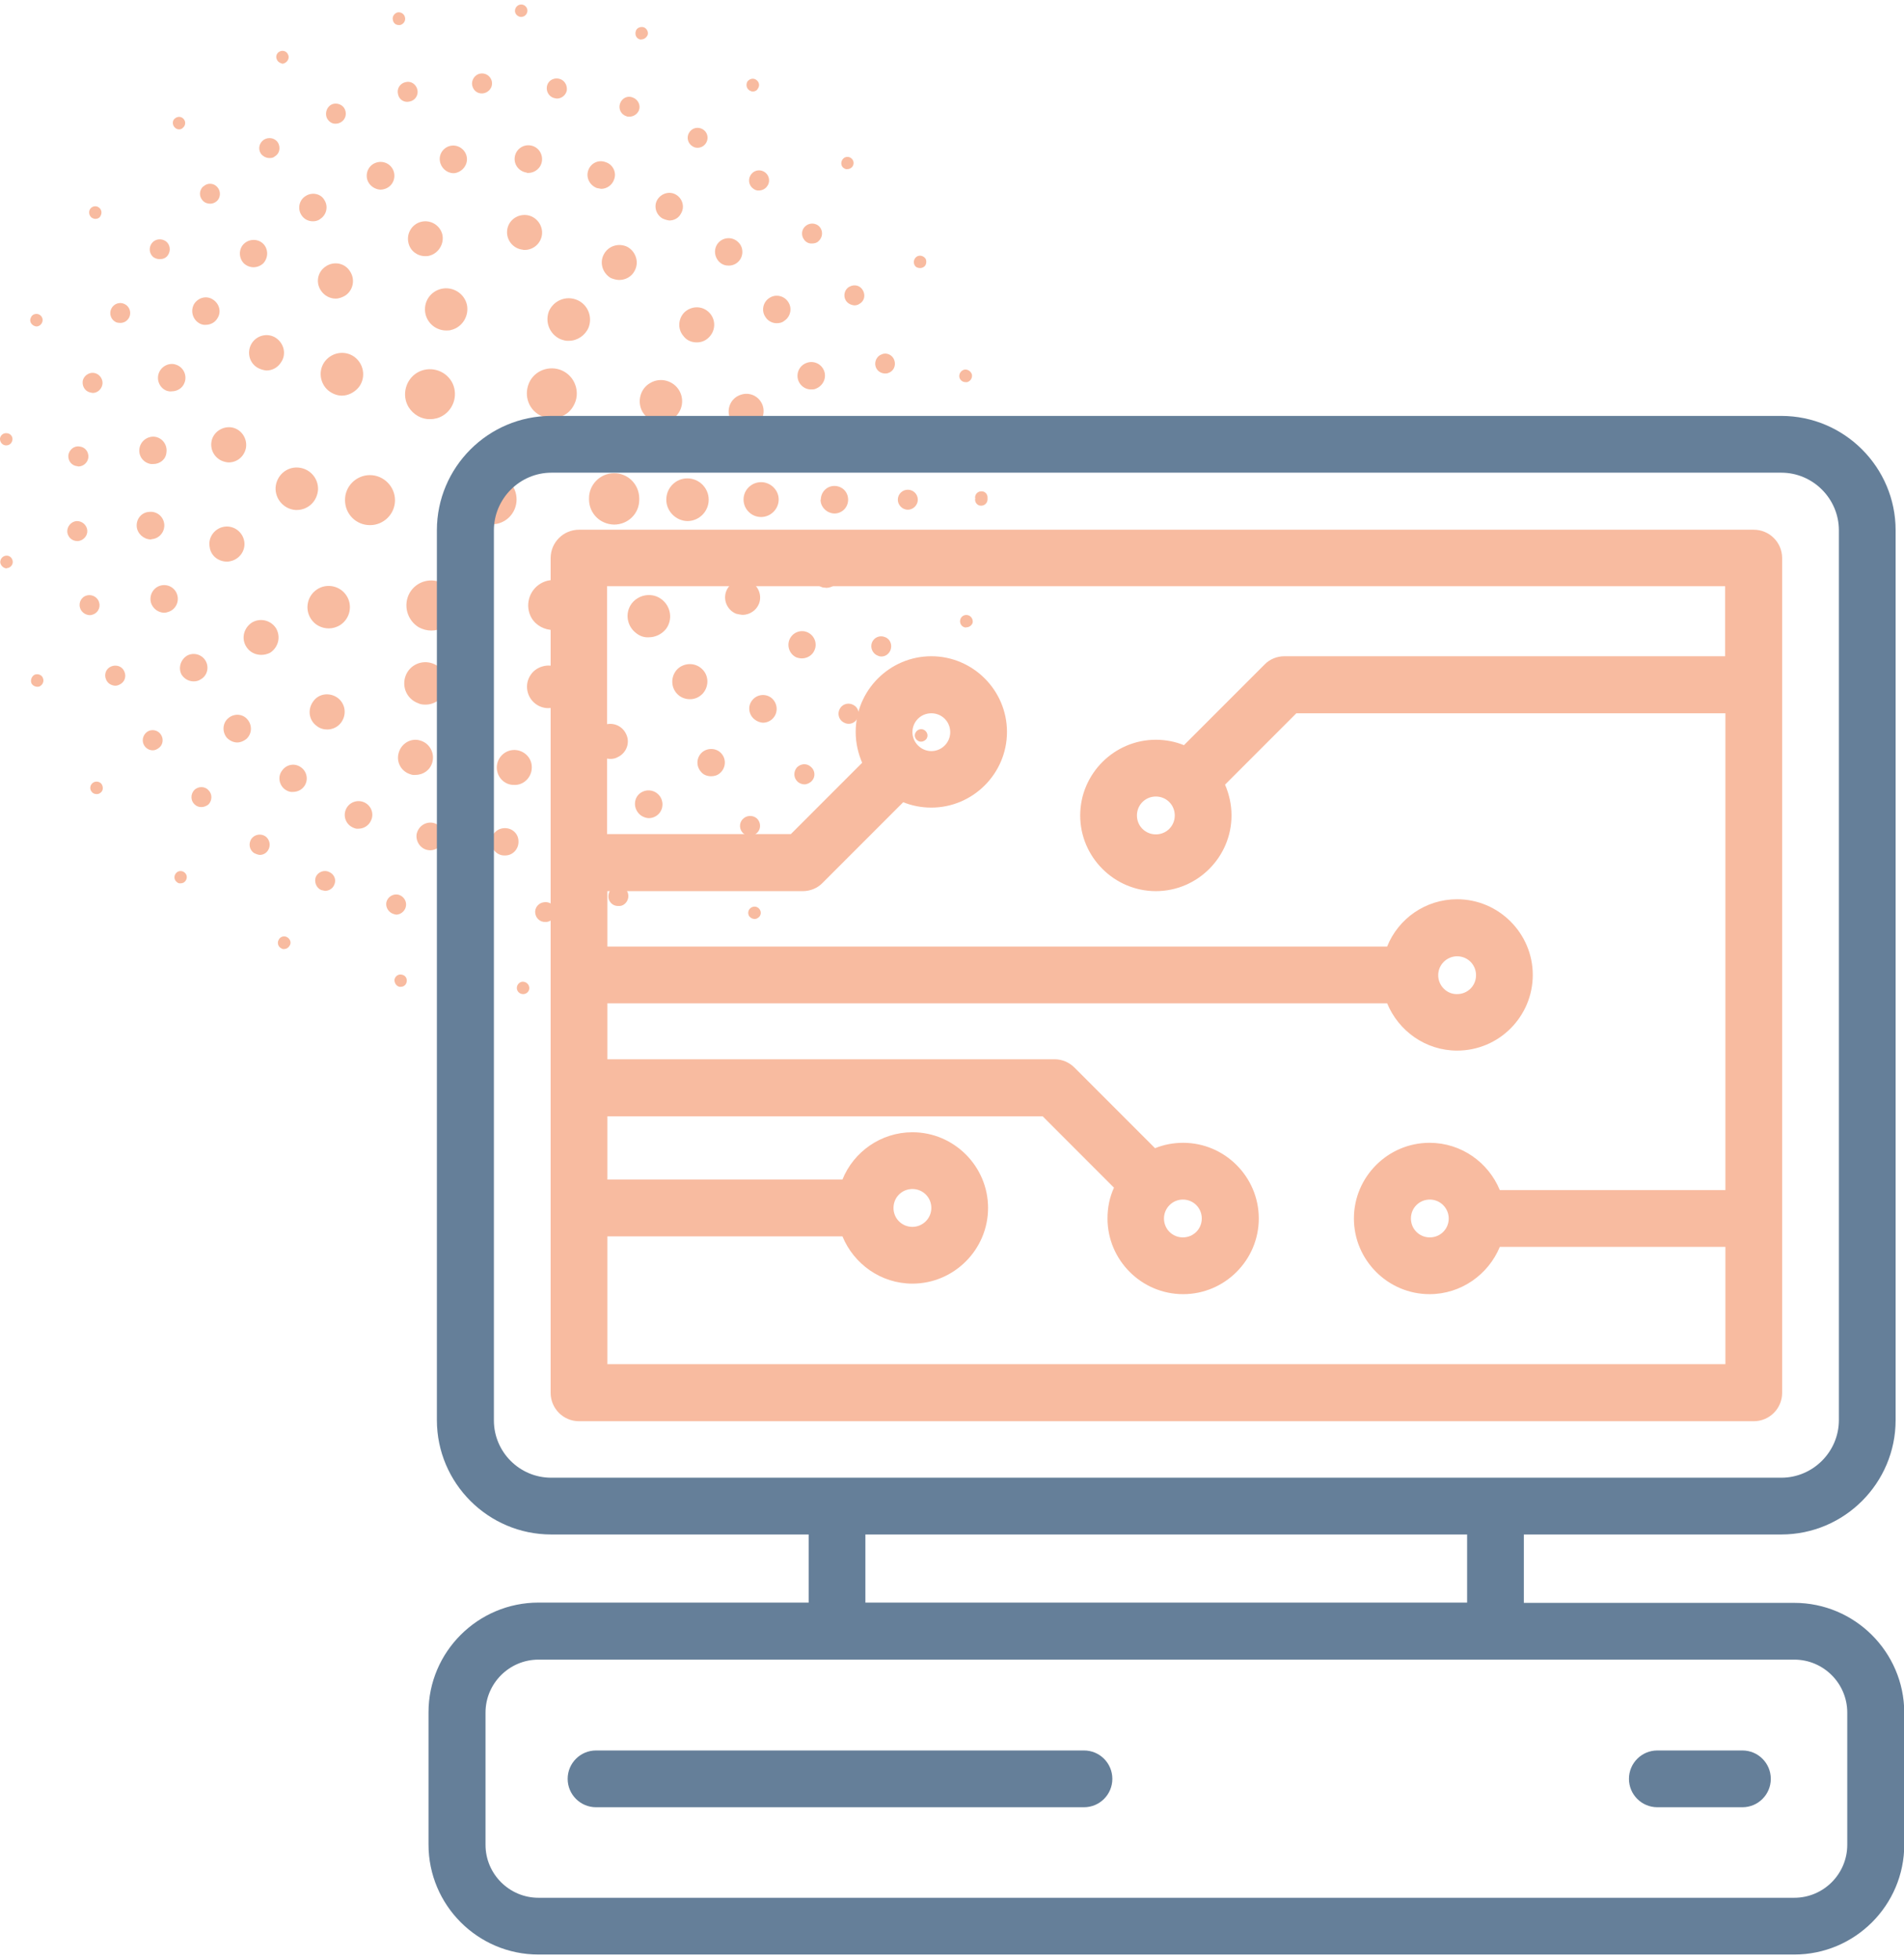 <?xml version="1.0" encoding="UTF-8"?> <svg xmlns="http://www.w3.org/2000/svg" xmlns:xlink="http://www.w3.org/1999/xlink" width="70" height="72" xml:space="preserve" overflow="hidden"><defs><clipPath id="clip0"><rect x="88" y="401" width="70" height="72"></rect></clipPath></defs><g clip-path="url(#clip0)" transform="translate(-88 -401)"><path d="M103.397 424.052C102.969 423.794 102.811 423.237 103.059 422.79 103.317 422.343 103.873 422.204 104.32 422.453 104.757 422.711 104.906 423.267 104.658 423.714 104.479 424.012 104.181 424.171 103.854 424.171 103.705 424.171 103.546 424.131 103.397 424.052M107.539 423.704C107.29 423.267 107.439 422.701 107.877 422.443 108.304 422.184 108.88 422.333 109.138 422.771 109.386 423.208 109.237 423.774 108.8 424.032 108.651 424.112 108.502 424.151 108.343 424.151 108.026 424.151 107.708 423.992 107.539 423.704M100.685 419.383C100.675 418.877 101.092 418.459 101.599 418.459 102.105 418.459 102.522 418.877 102.522 419.383 102.522 419.89 102.105 420.297 101.609 420.297L101.599 420.297C101.092 420.297 100.685 419.89 100.685 419.383M109.655 419.363 109.655 419.324C109.645 418.817 110.062 418.39 110.568 418.39 111.075 418.38 111.492 418.787 111.502 419.304L111.502 419.344 111.502 419.363C111.502 419.88 111.085 420.277 110.578 420.277 110.062 420.267 109.665 419.87 109.655 419.363M103.019 415.956C102.761 415.519 102.91 414.953 103.337 414.695 103.774 414.436 104.34 414.585 104.599 415.013 104.857 415.45 104.708 416.016 104.281 416.274 104.132 416.364 103.973 416.403 103.814 416.403 103.506 416.413 103.198 416.244 103.019 415.956M107.837 416.254C107.39 416.006 107.241 415.45 107.489 414.993 107.737 414.556 108.304 414.407 108.741 414.655 109.178 414.903 109.337 415.47 109.088 415.907 108.92 416.215 108.612 416.373 108.284 416.373 108.135 416.373 107.986 416.334 107.837 416.254" fill="#F8BBA0"></path><path d="M107.41 426.466C107.281 426.049 107.519 425.611 107.936 425.492 108.353 425.363 108.78 425.602 108.91 426.019 109.029 426.436 108.8 426.863 108.383 426.992 108.304 427.012 108.224 427.022 108.155 427.022 107.817 427.022 107.509 426.794 107.41 426.466M103.377 426.843 103.377 426.843C102.969 426.694 102.761 426.257 102.91 425.84 103.059 425.433 103.506 425.234 103.913 425.383 104.32 425.532 104.529 425.969 104.38 426.386 104.261 426.694 103.963 426.893 103.645 426.893 103.546 426.893 103.456 426.883 103.377 426.843M111.393 424.27C111.045 424.012 110.966 423.525 111.224 423.178 111.482 422.84 111.979 422.761 112.317 423.019 112.664 423.277 112.744 423.764 112.486 424.112 112.327 424.31 112.088 424.419 111.85 424.419 111.691 424.429 111.532 424.38 111.393 424.27M99.433 423.744C99.195 423.386 99.294 422.9 99.652 422.661 100.009 422.423 100.496 422.522 100.734 422.88 100.973 423.237 100.874 423.724 100.516 423.963 100.377 424.052 100.228 424.092 100.089 424.092 99.831 424.092 99.582 423.972 99.433 423.744M112.496 419.363 112.496 419.363C112.496 418.926 112.843 418.579 113.27 418.579 113.697 418.579 114.055 418.926 114.055 419.363 114.055 419.791 113.707 420.148 113.27 420.148 112.843 420.138 112.496 419.781 112.496 419.363M98.867 419.741C98.44 419.711 98.112 419.344 98.132 418.916 98.162 418.479 98.529 418.152 98.956 418.181 99.394 418.211 99.711 418.579 99.692 418.996 99.662 419.423 99.324 419.741 98.907 419.741L98.867 419.741ZM111.621 416.135 111.621 416.135C111.413 415.768 111.532 415.281 111.909 415.072 112.277 414.854 112.754 414.983 112.972 415.35 113.191 415.728 113.062 416.205 112.684 416.423 112.565 416.493 112.426 416.522 112.297 416.522 112.029 416.522 111.77 416.383 111.621 416.135M100.069 415.35C99.741 415.072 99.692 414.576 99.97 414.248 100.248 413.92 100.744 413.87 101.072 414.148 101.4 414.427 101.45 414.923 101.172 415.251 101.013 415.43 100.794 415.539 100.566 415.539 100.397 415.539 100.218 415.47 100.069 415.35M108.602 413.463C108.204 413.284 108.026 412.827 108.184 412.43 108.363 412.033 108.82 411.854 109.218 412.023 109.615 412.192 109.794 412.648 109.635 413.046 109.506 413.334 109.218 413.523 108.92 413.523 108.81 413.533 108.711 413.503 108.602 413.463M103.645 412.549C103.546 412.122 103.804 411.715 104.221 411.615 104.638 411.516 105.065 411.774 105.165 412.192 105.254 412.609 104.996 413.026 104.589 413.125 104.529 413.145 104.459 413.145 104.41 413.145 104.052 413.145 103.734 412.907 103.645 412.549" fill="#F8BBA0"></path><path d="M106.267 429.257C106.238 428.899 106.506 428.591 106.853 428.562 107.211 428.532 107.529 428.8 107.549 429.148 107.579 429.505 107.31 429.823 106.963 429.843L106.903 429.843C106.585 429.853 106.297 429.605 106.267 429.257M103.099 429.456 103.099 429.456C102.751 429.356 102.552 428.999 102.662 428.651 102.761 428.313 103.118 428.105 103.456 428.214 103.794 428.313 103.993 428.671 103.893 429.019 103.814 429.297 103.565 429.475 103.277 429.475 103.218 429.485 103.148 429.475 103.099 429.456M109.853 428.522C109.694 428.204 109.833 427.827 110.151 427.668 110.469 427.509 110.857 427.638 111.015 427.966 111.174 428.274 111.045 428.661 110.717 428.82 110.628 428.87 110.539 428.889 110.429 428.889 110.191 428.88 109.963 428.75 109.853 428.522M99.632 427.668C99.344 427.449 99.304 427.052 99.523 426.764 99.731 426.476 100.138 426.436 100.427 426.654 100.705 426.873 100.754 427.27 100.536 427.558 100.407 427.727 100.218 427.807 100.029 427.807 99.89 427.807 99.751 427.767 99.632 427.668M112.923 426.525C112.664 426.287 112.645 425.88 112.883 425.611 113.121 425.353 113.539 425.333 113.797 425.572 114.065 425.81 114.075 426.217 113.837 426.486 113.707 426.625 113.539 426.694 113.37 426.694 113.211 426.694 113.052 426.645 112.923 426.525M97.049 424.757C96.861 424.449 96.97 424.062 97.268 423.873 97.576 423.694 97.963 423.794 98.152 424.092 98.331 424.41 98.231 424.787 97.933 424.986 97.834 425.035 97.725 425.065 97.606 425.065 97.377 425.065 97.168 424.956 97.049 424.757M115.068 423.555C114.74 423.426 114.572 423.049 114.701 422.721 114.83 422.393 115.207 422.224 115.535 422.353 115.863 422.482 116.032 422.86 115.903 423.188 115.803 423.436 115.555 423.595 115.297 423.595 115.227 423.585 115.138 423.575 115.068 423.555M95.708 421.102C95.639 420.754 95.887 420.416 96.235 420.357 96.582 420.297 96.92 420.536 96.98 420.893 97.039 421.241 96.791 421.569 96.443 421.628 96.404 421.638 96.374 421.638 96.344 421.638 96.026 421.638 95.748 421.42 95.708 421.102M115.336 419.353C115.336 419.006 115.625 418.718 115.982 418.718 116.33 418.718 116.628 419.006 116.628 419.353 116.628 419.711 116.33 419.999 115.982 419.999 115.625 419.999 115.336 419.711 115.336 419.353M96.274 417.973C95.927 417.893 95.708 417.556 95.778 417.208 95.847 416.87 96.195 416.642 96.543 416.711 96.88 416.781 97.109 417.128 97.039 417.476 96.97 417.784 96.712 417.993 96.404 417.993 96.364 417.993 96.324 417.983 96.274 417.973M114.82 416.324C114.711 415.986 114.889 415.619 115.227 415.509 115.555 415.39 115.923 415.559 116.042 415.907 116.151 416.244 115.972 416.602 115.634 416.721 115.565 416.751 115.495 416.761 115.426 416.761 115.168 416.761 114.919 416.592 114.82 416.324M97.457 414.506C97.149 414.317 97.069 413.91 97.258 413.612 97.457 413.304 97.864 413.225 98.152 413.423 98.44 413.622 98.539 414.019 98.331 414.317 98.211 414.506 98.013 414.615 97.794 414.615 97.685 414.605 97.556 414.566 97.457 414.506M113.131 413.354C112.893 413.086 112.933 412.678 113.191 412.45 113.469 412.221 113.866 412.241 114.105 412.519 114.333 412.788 114.303 413.185 114.035 413.423 113.916 413.533 113.767 413.582 113.618 413.582 113.429 413.582 113.25 413.513 113.131 413.354M99.811 411.695C99.602 411.407 99.662 411.009 99.96 410.801 100.248 410.592 100.655 410.652 100.854 410.95 101.062 411.238 101.003 411.645 100.705 411.854 100.595 411.923 100.466 411.973 100.337 411.973 100.129 411.973 99.93 411.864 99.811 411.695M110.459 411.218C110.151 411.039 110.032 410.652 110.201 410.344 110.37 410.026 110.757 409.917 111.075 410.076 111.383 410.255 111.502 410.642 111.333 410.95 111.224 411.168 110.996 411.288 110.767 411.288 110.668 411.288 110.559 411.258 110.459 411.218M103.019 409.937C102.93 409.589 103.138 409.241 103.476 409.152 103.824 409.063 104.171 409.271 104.261 409.609 104.34 409.947 104.132 410.304 103.794 410.394 103.734 410.413 103.685 410.413 103.635 410.413 103.347 410.413 103.089 410.225 103.019 409.937M107.211 410.175C106.863 410.135 106.605 409.818 106.645 409.46 106.685 409.112 107.002 408.864 107.36 408.904 107.708 408.943 107.966 409.271 107.926 409.619 107.886 409.947 107.608 410.185 107.29 410.185 107.261 410.185 107.231 410.185 107.211 410.175" fill="#F8BBA0"></path><path d="M106.059 431.959C106.049 431.671 106.257 431.442 106.545 431.432 106.824 431.422 107.062 431.631 107.062 431.919 107.072 432.197 106.853 432.436 106.575 432.436L106.555 432.436C106.297 432.446 106.069 432.227 106.059 431.959M103.724 432.237 103.724 432.237C103.456 432.187 103.277 431.919 103.317 431.651 103.377 431.373 103.625 431.194 103.903 431.234 104.181 431.283 104.36 431.552 104.32 431.82 104.271 432.068 104.052 432.247 103.814 432.247 103.784 432.247 103.754 432.237 103.724 432.237M108.8 431.661C108.731 431.393 108.89 431.115 109.158 431.045 109.426 430.975 109.694 431.134 109.774 431.403 109.853 431.681 109.684 431.949 109.416 432.018L109.416 432.028C109.376 432.038 109.337 432.038 109.287 432.038 109.069 432.038 108.85 431.889 108.8 431.661M100.983 431.413 100.983 431.413C100.725 431.303 100.605 431.005 100.715 430.747 100.824 430.489 101.122 430.37 101.38 430.479 101.638 430.588 101.758 430.886 101.648 431.134 101.569 431.333 101.38 431.452 101.181 431.452 101.112 431.462 101.042 431.442 100.983 431.413M111.403 430.777C111.274 430.528 111.363 430.221 111.611 430.101 111.86 429.972 112.168 430.072 112.297 430.32 112.426 430.568 112.337 430.876 112.088 431.005 112.019 431.045 111.929 431.065 111.85 431.065 111.671 431.055 111.492 430.956 111.403 430.777M98.48 430.012 98.48 430.012C98.261 429.853 98.201 429.535 98.37 429.317 98.529 429.088 98.837 429.029 99.066 429.197 99.294 429.356 99.344 429.674 99.185 429.893 99.086 430.032 98.927 430.101 98.768 430.101 98.678 430.111 98.579 430.081 98.48 430.012M113.767 429.356C113.578 429.138 113.608 428.82 113.817 428.641 114.035 428.462 114.363 428.492 114.532 428.701 114.711 428.909 114.681 429.237 114.462 429.416 114.373 429.495 114.254 429.525 114.144 429.525 114.005 429.525 113.856 429.475 113.767 429.356M96.344 428.115C96.165 427.906 96.175 427.578 96.384 427.399 96.592 427.211 96.92 427.221 97.099 427.439 97.278 427.648 97.268 427.966 97.059 428.154 96.96 428.234 96.841 428.284 96.721 428.284 96.592 428.284 96.453 428.224 96.344 428.115M115.744 427.439C115.525 427.27 115.476 426.952 115.654 426.734 115.823 426.515 116.141 426.476 116.36 426.645 116.578 426.823 116.618 427.141 116.449 427.36 116.35 427.489 116.201 427.558 116.042 427.558 115.952 427.548 115.843 427.519 115.744 427.439M94.675 425.79C94.546 425.552 94.635 425.244 94.874 425.095 95.122 424.956 95.43 425.055 95.559 425.284 95.698 425.522 95.619 425.84 95.371 425.969 95.301 426.019 95.202 426.039 95.122 426.039 94.943 426.039 94.775 425.949 94.675 425.79M117.273 425.155C117.025 425.035 116.916 424.737 117.035 424.479 117.154 424.231 117.452 424.121 117.701 424.241 117.949 424.36 118.058 424.658 117.939 424.906 117.86 425.085 117.671 425.194 117.482 425.194 117.422 425.194 117.353 425.184 117.273 425.155M93.553 423.158C93.473 422.89 93.622 422.602 93.89 422.522 94.159 422.443 94.437 422.592 94.516 422.86 94.596 423.128 94.447 423.406 94.188 423.486 94.129 423.506 94.089 423.516 94.04 423.516 93.821 423.516 93.622 423.367 93.553 423.158M118.267 422.592C117.999 422.522 117.82 422.264 117.879 421.986L117.889 421.986C117.949 421.708 118.207 421.549 118.485 421.598 118.763 421.668 118.922 421.926 118.873 422.204 118.813 422.443 118.605 422.602 118.376 422.602 118.336 422.592 118.307 422.592 118.267 422.592M93.026 420.347C93.006 420.059 93.215 419.82 93.493 419.81 93.771 419.781 94.02 419.989 94.04 420.277L94.04 420.267C94.059 420.555 93.851 420.794 93.573 420.814 93.563 420.824 93.543 420.824 93.533 420.824 93.275 420.814 93.046 420.605 93.026 420.347M118.167 419.363 118.177 419.363C118.177 419.085 118.396 418.857 118.674 418.857 118.962 418.857 119.181 419.075 119.181 419.363 119.181 419.642 118.962 419.87 118.674 419.87 118.396 419.86 118.167 419.632 118.167 419.363M93.553 418.052C93.275 418.012 93.086 417.764 93.126 417.486 93.165 417.208 93.424 417.019 93.692 417.049 93.97 417.089 94.159 417.347 94.119 417.625 94.099 417.883 93.88 418.052 93.632 418.052L93.553 418.052ZM118.038 417.536C117.989 417.258 118.187 416.999 118.465 416.969 118.744 416.93 119.002 417.118 119.042 417.397 119.081 417.675 118.883 417.933 118.614 417.973L118.545 417.973C118.287 417.973 118.078 417.794 118.038 417.536M94.129 415.36C93.871 415.261 93.741 414.963 93.841 414.705 93.94 414.446 94.238 414.307 94.487 414.407 94.755 414.506 94.884 414.804 94.784 415.062 94.715 415.261 94.516 415.38 94.318 415.38 94.258 415.39 94.198 415.38 94.129 415.36M117.353 414.993C117.254 414.725 117.383 414.436 117.651 414.337 117.909 414.238 118.197 414.367 118.297 414.625 118.396 414.883 118.267 415.172 117.999 415.281 117.939 415.311 117.879 415.311 117.81 415.311 117.621 415.311 117.432 415.191 117.353 414.993M95.291 412.857C95.063 412.698 95.003 412.39 95.142 412.162 95.301 411.923 95.609 411.854 95.837 412.013 96.076 412.172 96.145 412.48 95.986 412.708 95.897 412.857 95.728 412.937 95.559 412.937 95.48 412.946 95.371 412.917 95.291 412.857M116.141 412.648C115.982 412.42 116.052 412.102 116.28 411.953 116.509 411.794 116.826 411.864 116.975 412.092 117.134 412.321 117.065 412.639 116.836 412.788 116.757 412.857 116.658 412.877 116.548 412.877 116.399 412.877 116.23 412.797 116.141 412.648M96.96 410.672C96.771 410.473 96.771 410.145 96.97 409.957 97.168 409.768 97.496 409.768 97.685 409.966 97.874 410.165 97.864 410.483 97.675 410.682 97.576 410.771 97.447 410.821 97.317 410.821 97.198 410.821 97.059 410.771 96.96 410.672M114.442 410.622C114.244 410.423 114.234 410.106 114.423 409.907 114.611 409.708 114.939 409.698 115.138 409.897 115.336 410.076 115.346 410.404 115.158 410.602 115.058 410.711 114.919 410.761 114.79 410.761 114.661 410.761 114.542 410.721 114.442 410.622M99.076 408.894C98.927 408.655 99.006 408.337 99.245 408.198 99.483 408.049 99.801 408.119 99.93 408.357 100.079 408.596 99.999 408.914 99.761 409.053L99.771 409.053C99.682 409.112 99.592 409.132 99.503 409.132 99.324 409.132 99.165 409.043 99.076 408.894M112.347 409.023C112.108 408.874 112.029 408.566 112.168 408.337 112.317 408.099 112.625 408.01 112.863 408.159 113.101 408.308 113.181 408.616 113.032 408.854 112.943 409.023 112.774 409.102 112.605 409.102 112.525 409.092 112.426 409.063 112.347 409.023M101.509 407.622C101.42 407.354 101.559 407.066 101.827 406.977 102.095 406.887 102.383 407.026 102.473 407.294 102.562 407.563 102.423 407.851 102.155 407.94 102.095 407.96 102.046 407.97 101.986 407.97 101.777 407.96 101.579 407.821 101.509 407.622M109.943 407.91C109.684 407.811 109.535 407.533 109.625 407.265 109.714 406.996 110.002 406.857 110.261 406.957 110.529 407.036 110.678 407.334 110.578 407.592 110.509 407.801 110.31 407.94 110.102 407.94 110.062 407.93 110.002 407.92 109.943 407.91M104.171 406.907C104.132 406.629 104.34 406.381 104.608 406.351 104.887 406.321 105.135 406.53 105.165 406.798 105.195 407.076 104.986 407.324 104.708 407.364L104.658 407.364C104.41 407.354 104.201 407.155 104.171 406.907M107.37 407.344C107.082 407.304 106.893 407.056 106.923 406.788 106.953 406.51 107.201 406.311 107.479 406.341 107.757 406.371 107.956 406.619 107.926 406.907 107.896 407.165 107.678 407.354 107.42 407.354L107.37 407.354Z" fill="#F8BBA0"></path><path d="M105.274 434.988C105.075 434.979 104.916 434.81 104.926 434.601 104.936 434.392 105.105 434.243 105.314 434.253 105.512 434.273 105.671 434.432 105.661 434.641 105.651 434.839 105.493 434.988 105.294 434.988L105.274 434.988ZM107.678 434.561C107.648 434.363 107.797 434.174 108.006 434.154 108.204 434.124 108.393 434.263 108.423 434.462 108.443 434.661 108.304 434.849 108.105 434.879L108.055 434.879C107.857 434.889 107.708 434.75 107.678 434.561M102.483 434.591 102.483 434.591C102.294 434.542 102.165 434.343 102.205 434.154 102.254 433.955 102.453 433.836 102.642 433.876 102.84 433.926 102.969 434.124 102.92 434.323 102.88 434.492 102.721 434.611 102.562 434.611 102.532 434.601 102.513 434.601 102.483 434.591M110.38 434.045C110.33 433.846 110.429 433.638 110.618 433.578 110.807 433.518 111.025 433.628 111.085 433.816 111.145 434.015 111.035 434.224 110.847 434.283 110.807 434.293 110.767 434.293 110.727 434.293 110.568 434.293 110.439 434.204 110.38 434.045M99.811 433.707C99.622 433.628 99.543 433.399 99.612 433.22 99.692 433.042 99.92 432.952 100.099 433.042 100.287 433.121 100.377 433.33 100.287 433.518 100.228 433.657 100.089 433.737 99.95 433.737 99.91 433.727 99.85 433.717 99.811 433.707M112.943 433.032C112.853 432.843 112.913 432.624 113.101 432.535 113.28 432.436 113.499 432.505 113.598 432.684 113.688 432.863 113.628 433.091 113.439 433.181 113.38 433.22 113.33 433.23 113.26 433.23 113.141 433.23 113.012 433.161 112.943 433.032M97.337 432.346C97.168 432.227 97.129 432.008 97.238 431.83 97.357 431.661 97.586 431.621 97.754 431.73 97.923 431.85 97.963 432.078 97.854 432.247 97.784 432.356 97.675 432.416 97.546 432.416 97.466 432.406 97.397 432.376 97.337 432.346M115.287 431.581C115.158 431.422 115.187 431.184 115.346 431.065 115.505 430.936 115.744 430.966 115.863 431.115 115.992 431.283 115.962 431.512 115.803 431.631 115.744 431.681 115.654 431.711 115.575 431.711 115.466 431.72 115.366 431.671 115.287 431.581M95.152 430.558C95.003 430.419 95.003 430.181 95.142 430.032 95.281 429.893 95.519 429.883 95.659 430.032 95.808 430.171 95.808 430.409 95.668 430.558 95.599 430.618 95.5 430.658 95.4 430.658 95.311 430.658 95.222 430.628 95.152 430.558M117.333 429.734C117.174 429.595 117.164 429.366 117.293 429.207 117.432 429.058 117.661 429.038 117.81 429.178 117.969 429.307 117.989 429.545 117.85 429.694 117.78 429.773 117.671 429.823 117.571 429.823 117.482 429.823 117.393 429.783 117.333 429.734M93.314 428.413C93.195 428.244 93.245 428.015 93.404 427.896 93.573 427.777 93.801 427.827 93.91 427.986 94.029 428.154 93.99 428.383 93.831 428.492 93.761 428.542 93.692 428.572 93.622 428.572 93.503 428.572 93.394 428.522 93.314 428.413M119.002 427.539C118.833 427.439 118.773 427.211 118.883 427.032 118.982 426.863 119.21 426.803 119.389 426.913 119.568 427.012 119.618 427.241 119.508 427.419 119.449 427.529 119.33 427.598 119.201 427.598 119.131 427.598 119.071 427.578 119.002 427.539M91.904 425.979C91.814 425.79 91.894 425.572 92.083 425.492 92.271 425.413 92.49 425.482 92.569 425.671 92.659 425.86 92.579 426.078 92.391 426.158 92.331 426.188 92.291 426.198 92.232 426.198 92.093 426.188 91.963 426.118 91.904 425.979M120.273 425.095C120.085 425.025 119.985 424.807 120.055 424.618 120.124 424.429 120.343 424.33 120.532 424.41 120.73 424.479 120.81 424.698 120.74 424.886 120.681 425.035 120.551 425.125 120.402 425.125 120.353 425.125 120.313 425.115 120.273 425.095M90.94 423.327 90.94 423.327C90.881 423.128 91.01 422.92 91.198 422.88 91.387 422.83 91.596 422.949 91.645 423.138 91.705 423.337 91.586 423.545 91.377 423.595 91.347 423.605 91.328 423.605 91.288 423.605 91.129 423.595 90.98 423.486 90.94 423.327M121.058 422.463C120.869 422.423 120.73 422.234 120.76 422.035 120.8 421.837 120.989 421.698 121.197 421.737 121.386 421.777 121.525 421.966 121.495 422.165 121.455 422.343 121.306 422.473 121.138 422.473 121.108 422.473 121.088 422.473 121.058 422.463M90.473 420.545C90.463 420.347 90.612 420.168 90.811 420.148 91.01 420.138 91.189 420.287 91.209 420.486 91.228 420.685 91.069 420.863 90.871 420.883L90.841 420.883C90.652 420.883 90.493 420.744 90.473 420.545M121.008 419.363C121.008 419.155 121.177 418.996 121.376 418.996 121.575 418.996 121.743 419.155 121.743 419.363 121.743 419.562 121.575 419.731 121.376 419.731 121.177 419.731 121.008 419.562 121.008 419.363M90.841 418.132C90.632 418.112 90.493 417.933 90.513 417.724 90.543 417.536 90.712 417.377 90.92 417.407 91.129 417.426 91.268 417.605 91.248 417.814 91.228 417.993 91.069 418.142 90.881 418.142 90.871 418.142 90.851 418.132 90.841 418.132M120.84 417.089C120.8 416.89 120.949 416.701 121.147 416.671 121.346 416.632 121.535 416.771 121.565 416.979 121.594 417.178 121.455 417.367 121.257 417.407L121.197 417.407C121.028 417.407 120.869 417.277 120.84 417.089M91.308 415.42C91.109 415.37 91 415.162 91.049 414.963 91.109 414.774 91.318 414.655 91.507 414.715 91.695 414.774 91.814 414.983 91.755 415.172 91.705 415.33 91.566 415.44 91.407 415.44 91.377 415.43 91.338 415.43 91.308 415.42M120.194 414.476 120.194 414.476C120.134 414.297 120.234 414.079 120.422 414.019 120.601 413.94 120.82 414.049 120.879 414.238 120.949 414.436 120.849 414.645 120.661 414.705 120.611 414.725 120.581 414.725 120.542 414.725 120.393 414.725 120.244 414.635 120.194 414.476M92.261 412.837C92.073 412.748 92.003 412.519 92.093 412.341 92.182 412.162 92.4 412.082 92.579 412.172 92.768 412.261 92.838 412.49 92.748 412.668 92.679 412.797 92.559 412.867 92.42 412.867 92.361 412.867 92.301 412.857 92.261 412.837M119.091 412.033C118.992 411.864 119.052 411.625 119.23 411.536 119.409 411.437 119.628 411.486 119.727 411.675 119.826 411.854 119.777 412.072 119.588 412.172 119.528 412.211 119.469 412.221 119.409 412.221 119.29 412.211 119.161 412.152 119.091 412.033M93.642 410.453C93.493 410.334 93.453 410.106 93.582 409.937 93.702 409.778 93.93 409.748 94.099 409.867 94.258 409.986 94.288 410.215 94.169 410.384 94.099 410.483 93.99 410.523 93.88 410.523 93.791 410.523 93.722 410.503 93.642 410.453M117.571 409.818C117.442 409.659 117.462 409.43 117.621 409.301 117.78 409.172 118.009 409.192 118.138 409.341 118.267 409.5 118.247 409.728 118.088 409.867 118.028 409.927 117.939 409.947 117.86 409.947 117.74 409.957 117.641 409.907 117.571 409.818M95.45 408.367C95.311 408.218 95.321 407.99 95.47 407.851L95.48 407.851C95.619 407.712 95.857 407.722 95.986 407.871 96.125 408.02 96.115 408.258 95.976 408.387 95.897 408.457 95.808 408.486 95.728 408.486 95.619 408.486 95.519 408.447 95.45 408.367M115.664 407.91C115.515 407.781 115.495 407.553 115.625 407.394 115.754 407.235 115.982 407.215 116.141 407.344 116.3 407.473 116.32 407.712 116.191 407.861 116.121 407.95 116.012 408 115.903 408 115.823 408.01 115.744 407.98 115.664 407.91M97.586 406.639C97.476 406.46 97.536 406.242 97.705 406.132 97.884 406.023 98.112 406.073 98.221 406.242 98.321 406.42 98.281 406.649 98.102 406.748 98.052 406.798 97.973 406.808 97.913 406.808 97.784 406.808 97.665 406.748 97.586 406.639M113.469 406.381C113.29 406.281 113.231 406.053 113.33 405.884 113.429 405.705 113.648 405.646 113.827 405.745 114.005 405.844 114.065 406.063 113.966 406.242 113.896 406.361 113.777 406.43 113.648 406.43 113.588 406.43 113.529 406.42 113.469 406.381M100.009 405.318C99.94 405.129 100.029 404.91 100.208 404.831 100.397 404.761 100.615 404.851 100.685 405.03 100.764 405.228 100.675 405.437 100.486 405.516 100.437 405.536 100.397 405.546 100.347 405.546 100.198 405.556 100.069 405.457 100.009 405.318M111.025 405.268C110.827 405.208 110.727 404.99 110.797 404.801 110.866 404.603 111.075 404.503 111.264 404.583 111.453 404.652 111.562 404.861 111.492 405.049 111.433 405.199 111.284 405.288 111.135 405.288 111.095 405.288 111.055 405.288 111.025 405.268M102.632 404.454C102.582 404.255 102.711 404.056 102.92 404.016 103.118 403.967 103.307 404.106 103.347 404.305 103.387 404.493 103.267 404.692 103.059 404.732 103.029 404.732 103.009 404.742 102.989 404.742 102.811 404.752 102.662 404.632 102.632 404.454M108.413 404.612 108.413 404.612C108.214 404.583 108.075 404.394 108.105 404.185 108.135 403.987 108.314 403.858 108.522 403.887 108.731 403.917 108.86 404.106 108.84 404.314 108.81 404.493 108.651 404.622 108.473 404.622 108.453 404.622 108.433 404.612 108.413 404.612M105.353 404.076C105.353 403.877 105.512 403.699 105.711 403.699 105.91 403.689 106.089 403.858 106.089 404.056 106.098 404.255 105.93 404.424 105.731 404.434 105.522 404.444 105.363 404.285 105.353 404.076" fill="#F8BBA0"></path><path d="M107.002 437.323C106.992 437.194 107.092 437.084 107.211 437.074 107.34 437.074 107.449 437.164 107.459 437.293 107.469 437.422 107.37 437.521 107.251 437.531L107.231 437.531C107.112 437.531 107.012 437.442 107.002 437.323M102.691 437.263C102.572 437.243 102.493 437.114 102.503 436.995 102.532 436.866 102.652 436.786 102.771 436.816 102.9 436.836 102.979 436.955 102.95 437.084 102.93 437.194 102.84 437.263 102.731 437.263L102.691 437.263ZM111.443 436.538C111.403 436.419 111.472 436.29 111.592 436.25 111.711 436.21 111.84 436.28 111.88 436.399 111.929 436.518 111.85 436.647 111.731 436.687 111.711 436.697 111.681 436.707 111.671 436.707 111.562 436.697 111.472 436.637 111.443 436.538M98.35 435.853C98.231 435.803 98.182 435.654 98.241 435.545 98.291 435.426 98.43 435.376 98.549 435.435 98.658 435.495 98.718 435.624 98.658 435.733 98.619 435.813 98.539 435.873 98.45 435.873 98.42 435.882 98.38 435.873 98.35 435.853M115.545 434.671C115.476 434.561 115.505 434.422 115.615 434.353 115.724 434.283 115.863 434.313 115.932 434.422 116.002 434.522 115.972 434.671 115.863 434.73 115.823 434.76 115.783 434.77 115.744 434.77 115.664 434.77 115.595 434.73 115.545 434.671M94.496 433.409 94.496 433.409C94.397 433.33 94.387 433.191 94.467 433.091 94.546 432.992 94.685 432.982 94.784 433.061 94.884 433.141 94.894 433.28 94.814 433.379 94.765 433.439 94.705 433.459 94.645 433.459 94.586 433.469 94.536 433.449 94.496 433.409M119.052 431.84C118.962 431.75 118.962 431.611 119.042 431.512 119.121 431.422 119.27 431.422 119.359 431.502 119.459 431.591 119.459 431.74 119.379 431.83L119.379 431.82C119.33 431.879 119.27 431.889 119.201 431.889 119.151 431.889 119.091 431.869 119.052 431.84M91.367 430.091C91.288 429.992 91.308 429.843 91.417 429.764 91.516 429.694 91.665 429.714 91.735 429.813 91.805 429.923 91.794 430.062 91.695 430.131 91.645 430.171 91.606 430.181 91.556 430.181 91.477 430.181 91.407 430.151 91.367 430.091M121.753 428.224C121.644 428.164 121.594 428.025 121.664 427.916 121.724 427.807 121.863 427.757 121.982 427.827 122.091 427.896 122.131 428.025 122.071 428.135 122.032 428.204 121.942 428.254 121.873 428.254 121.813 428.254 121.783 428.244 121.753 428.224M89.152 426.098C89.112 425.979 89.172 425.84 89.281 425.79 89.401 425.751 89.54 425.8 89.579 425.919 89.629 426.039 89.57 426.168 89.45 426.227 89.421 426.237 89.391 426.237 89.371 426.237 89.281 426.237 89.182 426.178 89.152 426.098M123.462 424.052C123.343 424.022 123.273 423.893 123.303 423.774 123.333 423.645 123.462 423.575 123.581 423.605 123.71 423.635 123.78 423.764 123.76 423.883 123.73 423.982 123.631 424.052 123.531 424.052 123.502 424.062 123.482 424.062 123.462 424.052M88.01 421.678C88 421.549 88.089 421.439 88.209 421.42 88.338 421.4 88.447 421.489 88.467 421.618 88.487 421.747 88.387 421.867 88.258 421.877 88.248 421.886 88.238 421.886 88.228 421.886 88.129 421.877 88.03 421.787 88.01 421.678M123.849 419.363C123.849 419.344 123.849 419.334 123.859 419.324 123.849 419.314 123.849 419.294 123.849 419.284 123.849 419.155 123.949 419.055 124.078 419.055 124.207 419.046 124.306 419.155 124.306 419.274L124.306 419.314 124.306 419.353C124.306 419.473 124.207 419.582 124.078 419.582 123.949 419.592 123.849 419.483 123.849 419.363M88.209 417.367C88.079 417.357 87.99 417.238 88 417.109 88.02 416.989 88.129 416.9 88.258 416.92 88.387 416.93 88.477 417.049 88.457 417.168 88.437 417.287 88.348 417.367 88.228 417.367L88.209 417.367ZM123.273 414.874C123.243 414.744 123.323 414.625 123.442 414.585 123.561 414.556 123.69 414.635 123.73 414.754 123.76 414.874 123.69 415.003 123.561 415.042L123.492 415.042C123.392 415.042 123.303 414.973 123.273 414.874M89.261 412.976C89.142 412.927 89.073 412.797 89.132 412.678 89.172 412.559 89.301 412.509 89.421 412.549 89.54 412.599 89.599 412.728 89.55 412.847 89.51 412.937 89.43 412.996 89.341 412.996 89.311 412.996 89.291 412.986 89.261 412.976M121.624 410.741C121.565 410.632 121.604 410.493 121.714 410.423 121.823 410.364 121.962 410.404 122.032 410.513 122.081 410.622 122.051 410.771 121.942 410.821 121.902 410.841 121.873 410.851 121.833 410.851 121.743 410.851 121.664 410.821 121.624 410.741M91.377 409.003C91.268 408.923 91.248 408.775 91.318 408.675 91.387 408.576 91.536 408.546 91.636 408.625 91.735 408.695 91.765 408.834 91.685 408.953 91.656 409.013 91.576 409.043 91.507 409.043 91.457 409.043 91.417 409.023 91.377 409.003M118.992 407.155C118.903 407.066 118.912 406.917 119.002 406.828 119.091 406.738 119.24 406.748 119.32 406.837 119.409 406.927 119.399 407.076 119.31 407.155 119.26 407.195 119.21 407.215 119.151 407.215 119.091 407.225 119.042 407.195 118.992 407.155M94.407 405.665C94.328 405.566 94.337 405.417 94.437 405.348 94.536 405.268 94.675 405.278 94.755 405.377 94.834 405.467 94.824 405.616 94.725 405.695 94.695 405.735 94.635 405.755 94.586 405.755 94.516 405.755 94.457 405.725 94.407 405.665M115.555 404.324 115.555 404.324C115.446 404.255 115.416 404.116 115.476 403.997 115.555 403.897 115.684 403.858 115.793 403.927 115.913 404.007 115.942 404.146 115.863 404.255 115.833 404.324 115.754 404.364 115.674 404.364 115.634 404.364 115.595 404.344 115.555 404.324M98.182 403.192C98.122 403.083 98.172 402.944 98.281 402.894 98.4 402.834 98.539 402.884 98.589 403.003 98.648 403.113 98.589 403.252 98.48 403.311 98.44 403.331 98.42 403.341 98.38 403.341 98.301 403.321 98.211 403.271 98.182 403.192M111.522 402.447C111.403 402.417 111.333 402.288 111.373 402.149 111.403 402.03 111.532 401.97 111.661 402 111.78 402.04 111.85 402.179 111.81 402.288 111.77 402.377 111.681 402.447 111.592 402.447 111.562 402.457 111.542 402.457 111.522 402.447M102.443 401.732C102.413 401.603 102.503 401.483 102.622 401.454 102.751 401.434 102.87 401.523 102.89 401.642 102.92 401.772 102.83 401.891 102.711 401.921L102.662 401.921C102.552 401.921 102.463 401.851 102.443 401.732M107.151 401.623 107.151 401.623C107.022 401.613 106.923 401.503 106.933 401.384 106.943 401.255 107.052 401.156 107.181 401.166 107.3 401.176 107.4 401.285 107.39 401.404 107.38 401.533 107.281 401.623 107.151 401.623L107.151 401.623Z" fill="#F8BBA0"></path><path d="M105.175 419.353C105.175 418.847 105.582 418.44 106.089 418.44 106.585 418.44 106.992 418.847 106.992 419.353 106.992 419.86 106.585 420.267 106.089 420.267 105.582 420.267 105.175 419.86 105.175 419.353" fill="#F8BBA0"></path><path d="M153.52 421.509C153.52 420.933 153.053 420.466 152.477 420.466L109.287 420.466C108.711 420.466 108.244 420.933 108.244 421.509L108.244 452.183C108.244 452.759 108.711 453.226 109.287 453.226L152.477 453.226C153.053 453.226 153.52 452.759 153.52 452.183L153.52 421.509ZM110.33 451.13 110.33 446.432 118.972 446.432C119.389 447.445 120.383 448.17 121.545 448.17 123.075 448.17 124.326 446.918 124.326 445.389 124.326 443.859 123.075 442.607 121.545 442.607 120.383 442.607 119.379 443.332 118.972 444.346L110.33 444.346 110.33 442.021 126.333 442.021 128.955 444.644C128.796 444.991 128.717 445.369 128.717 445.776 128.717 447.306 129.968 448.557 131.498 448.557 133.028 448.557 134.279 447.306 134.279 445.776 134.279 444.246 133.028 442.995 131.498 442.995 131.13 442.995 130.783 443.064 130.465 443.193L127.505 440.233C127.306 440.035 127.048 439.925 126.77 439.925L110.33 439.925 110.33 437.869 138.998 437.869C139.415 438.882 140.408 439.607 141.57 439.607 143.11 439.607 144.352 438.356 144.352 436.826 144.352 435.296 143.1 434.045 141.57 434.045 140.408 434.045 139.405 434.76 138.998 435.783L110.33 435.783 110.33 433.747 117.512 433.747C117.79 433.747 118.058 433.638 118.247 433.439L121.207 430.479C121.525 430.608 121.873 430.677 122.24 430.677 123.77 430.677 125.021 429.426 125.021 427.896 125.021 426.366 123.77 425.115 122.24 425.115 120.71 425.115 119.459 426.366 119.459 427.896 119.459 428.303 119.548 428.681 119.697 429.029L117.075 431.651 110.32 431.651 110.32 422.542 151.424 422.542 151.424 425.115 135.223 425.115C134.945 425.115 134.677 425.224 134.488 425.423L131.528 428.383C131.21 428.254 130.862 428.184 130.495 428.184 128.965 428.184 127.713 429.436 127.713 430.966 127.713 432.495 128.965 433.747 130.495 433.747 132.024 433.747 133.276 432.495 133.276 430.966 133.276 430.558 133.187 430.181 133.038 429.833L135.66 427.211 151.434 427.211 151.434 444.733 143.14 444.733C142.723 443.72 141.729 442.995 140.557 442.995 139.027 442.995 137.776 444.246 137.776 445.776 137.776 447.306 139.027 448.557 140.557 448.557 141.719 448.557 142.723 447.832 143.14 446.819L151.434 446.819 151.434 451.13 110.33 451.13ZM120.849 445.389C120.849 445.001 121.157 444.693 121.545 444.693 121.932 444.693 122.24 445.001 122.24 445.389 122.24 445.776 121.922 446.084 121.545 446.084 121.157 446.084 120.849 445.776 120.849 445.389M131.488 445.081C131.875 445.081 132.183 445.389 132.183 445.776 132.183 446.163 131.875 446.471 131.488 446.471 131.101 446.471 130.793 446.163 130.793 445.776 130.793 445.399 131.101 445.081 131.488 445.081M140.875 436.836C140.875 436.449 141.193 436.141 141.57 436.141 141.958 436.141 142.266 436.449 142.266 436.836 142.266 437.223 141.958 437.531 141.57 437.531 141.193 437.541 140.875 437.223 140.875 436.836M121.545 427.906C121.545 427.519 121.853 427.211 122.24 427.211 122.628 427.211 122.935 427.519 122.935 427.906 122.935 428.293 122.618 428.601 122.24 428.601 121.863 428.601 121.545 428.284 121.545 427.906M131.19 430.966C131.19 431.353 130.882 431.661 130.495 431.661 130.107 431.661 129.799 431.353 129.799 430.966 129.799 430.578 130.107 430.27 130.495 430.27 130.882 430.27 131.19 430.578 131.19 430.966M141.262 445.776C141.262 446.163 140.954 446.471 140.567 446.471 140.18 446.471 139.872 446.163 139.872 445.776 139.872 445.389 140.18 445.081 140.567 445.081 140.954 445.081 141.262 445.399 141.262 445.776" fill="#F8BBA0"></path><path d="M153.967 459.901 144.024 459.901 144.024 457.388 153.49 457.388C155.805 457.388 157.692 455.501 157.692 453.186L157.692 420.486C157.692 418.171 155.805 416.284 153.49 416.284L108.264 416.284C105.949 416.284 104.062 418.171 104.062 420.486L104.062 453.186C104.062 455.501 105.949 457.388 108.264 457.388L117.73 457.388 117.73 459.891 107.797 459.891C105.572 459.891 103.754 461.699 103.754 463.924L103.754 468.782C103.754 471.007 105.562 472.824 107.797 472.824L153.967 472.824C156.192 472.824 158.01 471.017 158.01 468.782L158.01 463.924C158 461.709 156.192 459.901 153.967 459.901M106.158 453.196 106.158 420.486C106.158 419.324 107.112 418.37 108.274 418.37L153.49 418.37C154.652 418.37 155.606 419.324 155.606 420.486L155.606 453.186C155.606 454.349 154.652 455.302 153.49 455.302L108.264 455.302C107.102 455.302 106.158 454.358 106.158 453.196M119.816 457.388 141.938 457.388 141.938 459.891 119.816 459.891 119.816 457.388ZM155.914 468.792C155.914 469.864 155.04 470.738 153.967 470.738L107.797 470.738C106.724 470.738 105.85 469.864 105.85 468.792L105.85 463.934C105.85 462.861 106.724 461.987 107.797 461.987L153.967 461.987C155.04 461.987 155.914 462.861 155.914 463.934L155.914 468.792Z" fill="#657F99"></path><path d="M127.852 465.325 109.913 465.325C109.337 465.325 108.87 465.792 108.87 466.368 108.87 466.944 109.337 467.411 109.913 467.411L127.852 467.411C128.429 467.411 128.895 466.944 128.895 466.368 128.895 465.792 128.429 465.325 127.852 465.325" fill="#657F99"></path><path d="M152.06 465.325 148.931 465.325C148.355 465.325 147.888 465.792 147.888 466.368 147.888 466.944 148.355 467.411 148.931 467.411L152.06 467.411C152.636 467.411 153.103 466.944 153.103 466.368 153.103 465.792 152.636 465.325 152.06 465.325" fill="#657F99"></path></g></svg> 